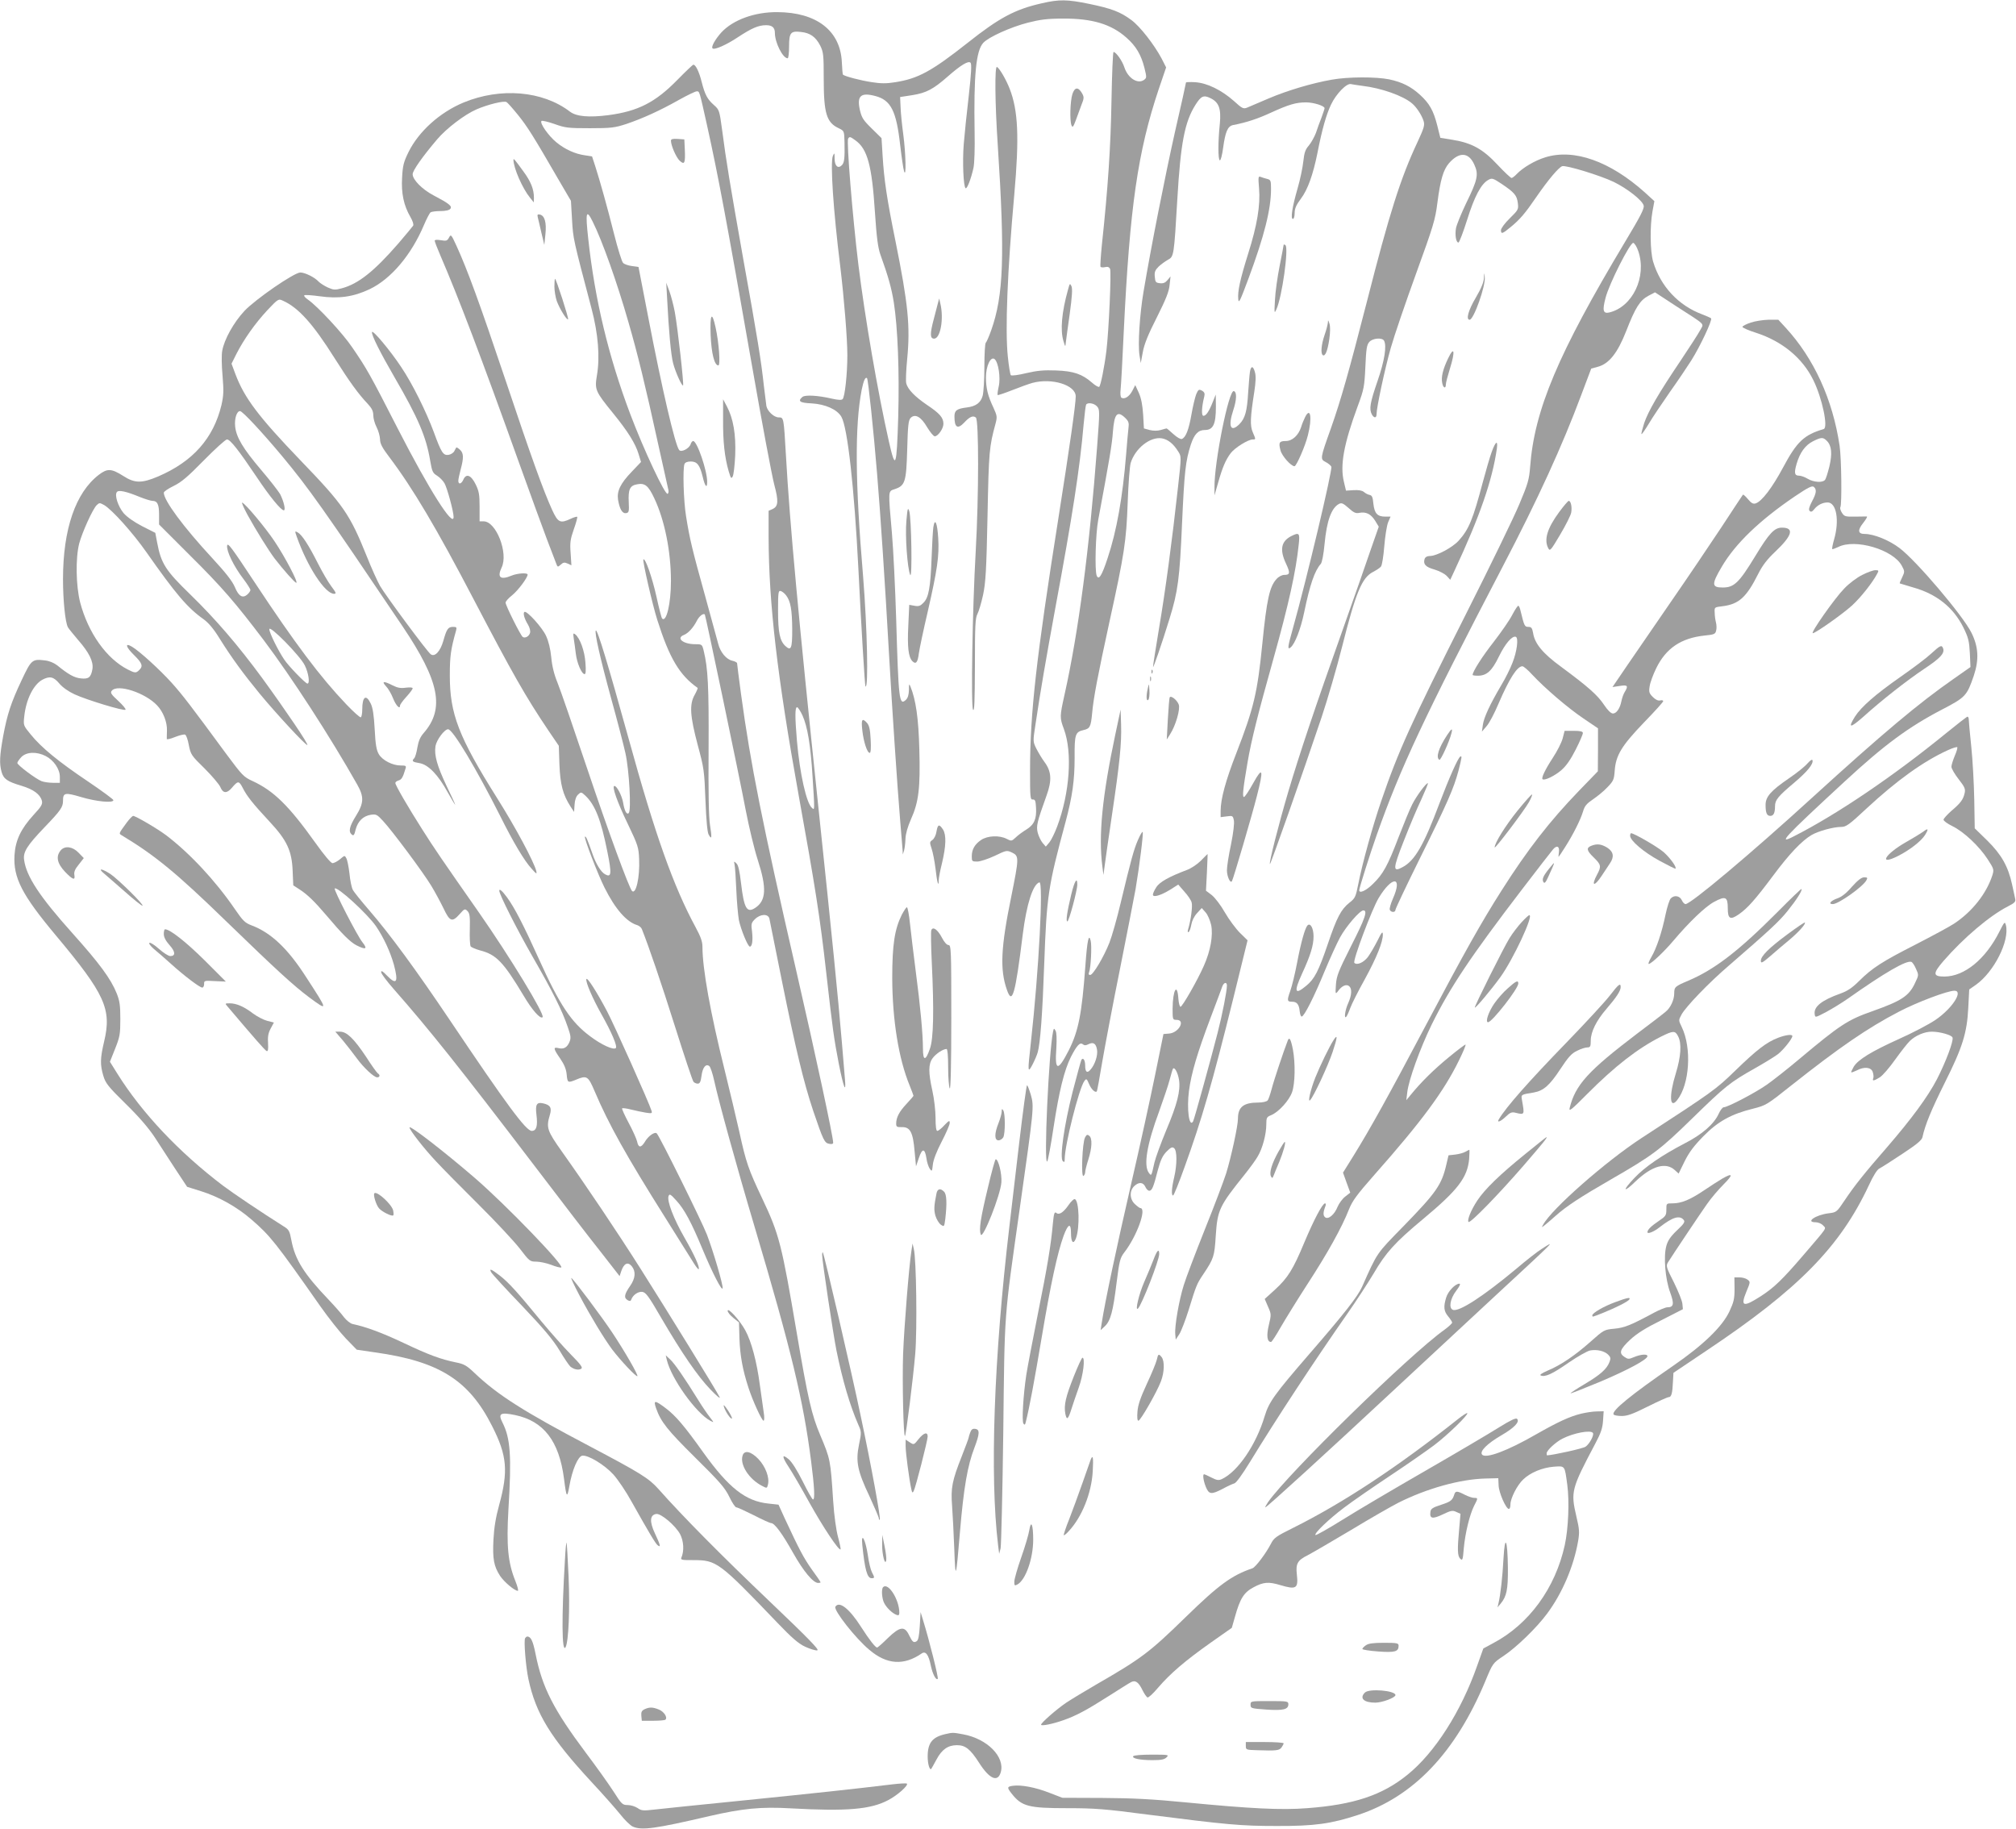 <?xml version="1.0" standalone="no"?>
<!DOCTYPE svg PUBLIC "-//W3C//DTD SVG 20010904//EN"
 "http://www.w3.org/TR/2001/REC-SVG-20010904/DTD/svg10.dtd">
<svg version="1.0" xmlns="http://www.w3.org/2000/svg"
 width="1280pt" height="1161pt" viewBox="0 0 1280 1161"
 preserveAspectRatio="xMidYMid meet">
<g transform="translate(0,1161) scale(0.1,-0.1)"
fill="#9e9e9e" stroke="none">
<path d="M6614 11589 c-169 -38 -270 -92 -469 -250 -232 -183 -316 -228 -461
-251 -56 -9 -92 -9 -153 1 -66 10 -166 36 -179 47 -2 1 -5 37 -7 79 -9 200
-160 317 -410 318 -144 1 -281 -49 -355 -129 -38 -42 -66 -91 -56 -101 11 -12
88 22 160 70 88 58 131 77 180 77 39 0 56 -15 56 -50 0 -60 50 -160 81 -160 5
0 9 33 9 74 0 89 10 101 76 93 58 -6 93 -31 122 -87 20 -41 22 -58 22 -210 0
-220 18 -278 95 -314 35 -17 35 -17 37 -89 2 -102 -1 -130 -17 -146 -24 -24
-45 -6 -46 41 0 39 -1 41 -11 18 -17 -43 2 -340 47 -702 24 -200 45 -456 45
-563 0 -120 -16 -265 -30 -279 -7 -7 -28 -6 -68 3 -90 21 -170 25 -187 11 -32
-27 -17 -38 58 -41 86 -5 162 -38 189 -85 39 -66 82 -450 108 -964 18 -362 41
-745 45 -748 20 -20 11 376 -15 698 -51 603 -53 957 -9 1185 12 58 23 84 34
74 7 -8 41 -327 64 -609 21 -253 49 -672 76 -1150 20 -354 52 -828 70 -1045 8
-93 15 -181 16 -195 l1 -25 8 25 c4 14 8 47 9 74 1 32 13 74 35 125 49 108 60
199 53 444 -5 195 -22 314 -56 397 -9 22 -10 20 -10 -21 -1 -31 -7 -51 -20
-63 -42 -38 -46 1 -61 514 -6 195 -18 441 -27 545 -24 275 -25 265 16 279 68
22 75 45 81 251 4 157 8 187 22 202 29 28 66 7 105 -60 19 -31 40 -57 48 -57
21 0 55 49 55 79 0 39 -23 66 -104 120 -79 54 -122 99 -132 137 -4 14 -1 84 6
156 20 206 6 348 -74 745 -55 270 -73 393 -82 542 l-7 114 -62 61 c-55 54 -64
68 -76 120 -19 88 7 111 100 86 97 -26 132 -94 156 -308 9 -77 20 -153 25
-169 15 -49 11 115 -5 234 -8 59 -16 137 -17 172 l-3 65 78 12 c88 14 133 38
223 117 83 73 132 103 146 89 8 -8 5 -66 -11 -209 -13 -109 -27 -247 -32 -308
-9 -112 -2 -272 12 -280 9 -6 35 61 50 130 6 29 9 124 7 225 -6 364 9 518 55
568 34 37 174 100 283 128 79 20 124 26 224 26 184 1 306 -35 403 -122 59 -52
92 -107 113 -190 15 -61 15 -64 -2 -77 -40 -29 -102 10 -125 79 -13 41 -53 98
-69 98 -4 0 -10 -141 -13 -312 -5 -290 -22 -549 -61 -913 -7 -71 -11 -134 -9
-138 3 -5 16 -6 29 -3 16 4 26 1 32 -11 9 -17 -8 -395 -23 -518 -12 -101 -37
-225 -46 -231 -5 -3 -26 9 -46 27 -62 54 -116 73 -228 77 -78 3 -120 -1 -189
-17 -49 -12 -93 -18 -98 -13 -4 4 -13 57 -19 117 -18 170 -3 542 41 1031 32
361 25 532 -30 672 -22 56 -62 126 -80 137 -15 9 -13 -229 5 -496 46 -705 37
-955 -42 -1177 -14 -40 -30 -75 -34 -78 -5 -3 -9 -71 -9 -152 0 -81 -5 -164
-11 -185 -12 -44 -43 -67 -101 -74 -64 -8 -78 -19 -78 -58 0 -69 20 -82 61
-39 35 38 57 48 75 33 19 -16 19 -491 -1 -849 -21 -368 -31 -981 -17 -1006 9
-14 11 55 12 279 0 254 2 303 16 329 9 17 25 72 36 122 16 77 21 154 28 501 8
410 11 439 51 586 11 42 10 49 -13 100 -36 75 -48 124 -48 194 0 71 30 135 55
115 24 -20 39 -118 26 -174 -6 -27 -9 -51 -7 -54 3 -2 45 12 93 31 48 19 106
40 128 46 123 33 274 -13 275 -85 0 -51 -37 -311 -110 -774 -140 -885 -180
-1237 -180 -1601 0 -172 1 -187 18 -185 14 1 18 -9 20 -53 4 -71 -12 -107 -62
-138 -23 -14 -53 -36 -67 -50 -26 -24 -28 -24 -57 -9 -46 24 -122 21 -163 -7
-40 -27 -59 -60 -59 -104 0 -31 2 -33 34 -33 19 0 68 16 111 36 75 36 77 37
111 21 45 -22 44 -34 -5 -278 -67 -326 -73 -465 -28 -593 34 -99 53 -33 101
354 24 190 64 315 105 328 27 9 -3 -562 -54 -1019 -21 -186 -20 -195 10 -139
13 25 29 61 34 80 16 57 30 245 41 560 16 435 24 488 135 900 44 164 58 266
58 410 -1 148 4 163 57 175 40 9 46 21 54 105 9 100 35 237 111 586 94 428
106 507 115 754 4 118 13 231 19 251 29 93 124 168 198 156 39 -7 73 -34 104
-84 20 -31 20 -32 -1 -220 -38 -347 -81 -666 -121 -902 -21 -128 -39 -238 -38
-245 0 -14 57 151 104 304 54 174 65 257 80 605 15 332 22 397 56 503 22 66
47 92 89 92 53 0 70 37 70 148 l-1 77 -18 -45 c-24 -61 -43 -90 -60 -90 -14 0
-12 54 5 122 5 20 1 29 -15 38 -19 10 -23 7 -36 -23 -7 -18 -21 -75 -30 -127
-17 -98 -36 -147 -61 -157 -8 -3 -31 10 -54 31 -22 20 -41 36 -43 36 -1 0 -18
-4 -37 -10 -22 -6 -46 -6 -71 0 l-36 10 -5 88 c-4 60 -12 103 -27 137 l-23 50
-19 -37 c-19 -36 -49 -55 -69 -43 -6 4 -8 26 -5 53 3 26 12 191 20 367 38 790
89 1142 222 1539 l47 138 -29 57 c-47 88 -137 204 -192 244 -70 52 -126 73
-266 102 -141 29 -191 30 -303 4z m-1183 -870 c76 -54 105 -158 124 -455 11
-164 19 -225 35 -271 49 -136 70 -210 85 -303 25 -159 36 -441 28 -727 -10
-323 -17 -342 -59 -157 -72 319 -152 786 -194 1124 -37 305 -76 782 -65 800 9
14 13 13 46 -11z m1534 -1689 c18 -20 18 -28 1 -253 -49 -651 -118 -1178 -207
-1577 -31 -140 -31 -146 -4 -219 55 -149 37 -406 -43 -619 -15 -40 -37 -85
-49 -100 l-23 -27 -20 23 c-11 13 -25 42 -31 64 -11 43 -5 68 56 238 35 96 31
153 -14 213 -17 23 -40 62 -52 86 -21 43 -21 45 -4 155 31 209 66 411 125 733
109 587 156 888 180 1167 6 65 13 122 16 127 10 16 51 9 69 -11z m181 -75 c20
-20 23 -31 19 -62 -3 -21 -9 -96 -15 -168 -22 -272 -60 -486 -117 -657 -37
-113 -57 -145 -70 -112 -13 32 -7 265 10 354 71 381 88 482 93 558 9 117 28
138 80 87z"/>
<path d="M4300 11102 c-139 -142 -249 -198 -436 -223 -125 -16 -204 -9 -245
22 -174 133 -441 155 -676 58 -151 -63 -284 -183 -349 -314 -31 -63 -37 -86
-41 -162 -6 -100 10 -177 53 -251 14 -24 22 -48 17 -55 -4 -6 -46 -57 -94
-113 -154 -177 -254 -257 -361 -285 -41 -11 -51 -10 -87 6 -22 10 -48 27 -58
37 -24 27 -87 58 -116 58 -39 0 -284 -169 -355 -244 -68 -73 -128 -180 -141
-253 -5 -26 -4 -92 2 -159 8 -97 7 -123 -7 -186 -51 -211 -181 -358 -402 -453
-104 -44 -148 -44 -221 3 -76 48 -101 49 -155 8 -148 -113 -228 -345 -228
-663 0 -133 14 -273 31 -305 5 -9 34 -45 64 -80 71 -81 99 -138 92 -185 -9
-53 -24 -66 -74 -60 -42 4 -80 26 -150 83 -21 16 -50 28 -77 31 -82 10 -87 5
-148 -124 -69 -146 -92 -218 -118 -357 -22 -123 -25 -174 -10 -227 13 -45 36
-61 127 -88 76 -23 118 -54 129 -95 5 -22 -3 -36 -53 -90 -81 -89 -115 -161
-121 -256 -8 -143 47 -251 262 -508 314 -375 356 -469 307 -675 -25 -106 -26
-146 -5 -217 14 -47 30 -68 143 -179 85 -83 146 -155 183 -211 30 -47 89 -137
130 -200 l76 -115 89 -28 c112 -35 228 -100 320 -180 118 -102 152 -144 438
-552 50 -71 122 -162 160 -202 l70 -72 115 -17 c409 -57 598 -177 745 -469 95
-187 103 -286 44 -501 -21 -76 -32 -142 -36 -219 -6 -122 2 -168 42 -230 25
-38 92 -95 113 -95 5 0 -2 28 -16 63 -47 116 -57 223 -44 451 21 344 13 455
-38 555 -29 57 -13 66 80 47 182 -38 280 -165 311 -404 15 -121 20 -127 34
-47 18 104 55 189 82 193 38 5 140 -57 197 -119 29 -32 81 -109 115 -171 115
-205 152 -266 166 -278 23 -19 18 1 -17 75 -35 75 -32 117 9 123 30 4 121 -73
151 -128 23 -44 27 -106 8 -150 -6 -13 6 -16 76 -15 148 0 163 -11 533 -397
92 -96 133 -132 177 -153 31 -14 66 -25 77 -23 16 2 -52 72 -310 318 -297 283
-543 531 -699 707 -61 68 -112 100 -440 273 -416 219 -579 323 -725 461 -51
49 -68 59 -119 69 -98 20 -174 48 -336 125 -136 64 -233 100 -321 119 -15 3
-39 23 -55 43 -15 21 -60 72 -99 113 -155 162 -212 253 -235 376 -11 59 -16
68 -49 88 -144 91 -318 208 -386 259 -279 212 -513 460 -669 709 l-48 77 33
83 c30 75 33 93 33 188 0 87 -4 115 -23 163 -37 92 -108 189 -281 382 -208
232 -293 361 -307 466 -7 50 18 90 131 208 101 105 116 127 116 166 0 53 12
55 117 24 94 -28 203 -39 203 -19 0 5 -73 59 -162 119 -186 125 -295 214 -363
298 -47 57 -47 58 -41 114 11 108 59 204 116 234 46 24 70 19 107 -25 20 -24
59 -51 96 -68 78 -36 315 -108 324 -98 4 4 -17 29 -46 56 -46 42 -52 52 -41
65 37 44 212 -13 288 -94 38 -40 64 -106 62 -159 -1 -26 -1 -50 -1 -54 1 -4
24 1 53 13 28 11 57 18 63 15 7 -2 18 -32 24 -67 12 -60 16 -66 100 -148 47
-47 93 -101 100 -118 17 -41 41 -42 73 -5 39 46 45 46 69 0 26 -52 64 -100
172 -216 109 -117 140 -184 145 -310 l4 -93 37 -24 c51 -32 98 -78 172 -165
102 -121 152 -170 191 -191 61 -31 74 -25 39 19 -32 39 -183 333 -176 341 16
15 207 -160 262 -239 49 -72 91 -163 114 -245 30 -112 17 -132 -45 -68 -26 27
-36 33 -36 21 0 -10 37 -59 82 -110 225 -256 414 -493 898 -1128 161 -212 347
-454 414 -538 l120 -154 11 33 c17 48 41 60 66 30 27 -33 24 -76 -10 -125 -37
-53 -41 -75 -17 -90 14 -8 20 -8 24 3 10 29 43 52 70 49 22 -3 40 -26 119
-163 131 -224 232 -372 314 -457 38 -40 65 -62 58 -48 -17 36 -338 556 -502
815 -149 235 -346 528 -496 739 -98 138 -104 156 -80 237 14 46 3 64 -43 74
-40 9 -50 -7 -42 -72 9 -72 0 -103 -30 -103 -36 0 -159 166 -521 705 -214 318
-378 542 -511 696 -51 59 -98 117 -104 130 -7 12 -17 58 -21 102 -5 43 -14 88
-20 98 -10 19 -11 19 -40 -6 -17 -14 -38 -25 -48 -25 -10 0 -53 51 -110 131
-167 234 -263 328 -397 390 -57 26 -66 36 -165 169 -227 309 -280 378 -349
455 -74 82 -204 201 -252 229 -47 28 -40 -1 12 -52 53 -52 60 -71 34 -96 -20
-20 -27 -20 -72 3 -136 69 -252 233 -303 426 -27 105 -30 282 -6 375 20 73 85
217 111 243 17 16 19 16 48 0 51 -31 179 -173 267 -298 186 -265 260 -353 363
-426 32 -23 65 -62 103 -124 75 -120 151 -224 253 -348 103 -125 290 -327 303
-327 12 0 -135 217 -287 426 -153 208 -294 372 -455 529 -158 153 -186 197
-211 329 l-12 63 -83 42 c-52 27 -96 58 -118 83 -35 42 -59 114 -43 134 11 15
60 4 145 -31 35 -14 71 -25 81 -25 31 0 42 -22 42 -87 l0 -63 193 -193 c206
-204 291 -303 472 -542 174 -231 422 -613 593 -916 44 -78 43 -117 -8 -199
-42 -68 -49 -100 -26 -119 11 -9 16 -3 24 32 14 53 47 86 96 94 34 5 40 2 77
-38 59 -63 259 -332 308 -414 23 -38 58 -103 77 -142 40 -85 55 -90 103 -36
30 34 33 35 49 19 14 -14 17 -34 15 -114 -2 -53 1 -103 5 -110 5 -7 32 -18 60
-26 102 -26 148 -73 275 -285 56 -95 108 -153 122 -139 16 16 -207 382 -403
663 -240 343 -285 409 -361 529 -91 143 -171 281 -171 295 0 5 9 13 21 16 19
6 27 19 43 73 7 20 4 22 -30 22 -52 0 -116 33 -139 72 -15 26 -21 60 -26 158
-5 90 -12 136 -25 163 -30 62 -54 45 -54 -38 0 -24 -4 -46 -9 -49 -5 -3 -46
34 -92 82 -166 174 -326 387 -583 776 -146 221 -171 255 -174 231 -4 -35 42
-130 103 -210 25 -33 45 -65 45 -71 0 -6 -9 -19 -19 -28 -30 -27 -56 -12 -80
47 -16 37 -56 89 -142 182 -187 202 -309 368 -309 417 0 7 28 26 63 43 49 24
88 57 191 162 72 73 138 133 147 133 21 0 74 -68 189 -239 82 -123 154 -211
172 -211 13 0 0 56 -22 100 -10 19 -66 91 -124 159 -112 132 -156 204 -163
274 -5 49 10 97 31 97 16 0 142 -136 269 -288 167 -201 258 -329 764 -1080
234 -348 268 -521 133 -676 -22 -25 -33 -51 -40 -92 -5 -32 -14 -62 -20 -68
-18 -18 -11 -24 33 -31 56 -9 119 -74 180 -186 26 -46 47 -81 47 -78 0 4 -25
58 -55 120 -60 127 -79 195 -70 252 7 40 57 107 80 107 30 0 179 -250 331
-551 82 -165 153 -284 199 -334 31 -35 35 -37 30 -15 -15 59 -133 280 -250
465 -243 387 -299 533 -299 775 0 126 6 167 40 288 5 19 2 22 -19 22 -32 0
-41 -13 -62 -88 -19 -67 -54 -105 -80 -86 -22 15 -288 375 -322 434 -17 30
-55 114 -83 185 -109 271 -149 329 -422 612 -267 278 -356 396 -413 547 l-25
67 31 62 c48 94 119 194 196 277 69 73 71 74 99 61 99 -44 192 -148 329 -366
95 -150 151 -227 209 -288 27 -29 36 -47 36 -73 0 -19 9 -53 21 -76 12 -23 21
-57 22 -77 0 -28 14 -54 58 -112 149 -197 301 -453 539 -909 245 -468 326
-611 470 -825 l68 -100 4 -120 c5 -126 22 -190 70 -265 l23 -35 3 46 c2 31 10
53 23 65 18 17 20 16 45 -7 62 -58 100 -154 140 -355 29 -143 26 -167 -14
-145 -26 14 -58 65 -81 132 -31 89 -41 112 -47 107 -7 -8 81 -237 124 -323 68
-136 140 -219 209 -239 11 -4 24 -14 28 -24 44 -110 122 -338 210 -617 59
-187 112 -346 118 -353 5 -6 17 -12 27 -12 13 0 19 11 24 49 7 55 28 80 50 62
7 -6 21 -48 31 -94 27 -125 142 -543 255 -922 233 -784 310 -1102 360 -1493
21 -163 25 -242 12 -242 -5 0 -34 51 -65 114 -35 70 -69 124 -89 141 -45 38
-45 18 1 -51 21 -32 80 -133 130 -224 84 -151 187 -307 198 -297 2 2 -5 38
-16 78 -12 44 -25 136 -31 229 -17 263 -18 266 -82 418 -54 127 -78 230 -148
642 -97 572 -112 632 -221 862 -87 184 -102 226 -145 423 -20 88 -62 266 -94
395 -89 357 -140 639 -140 779 0 33 -11 64 -44 125 -140 259 -256 584 -426
1201 -128 462 -197 691 -207 682 -10 -10 29 -182 97 -430 39 -141 80 -298 91
-349 24 -107 38 -363 21 -380 -13 -13 -27 13 -36 68 -8 43 -39 104 -55 104
-18 0 18 -103 86 -243 64 -134 68 -147 71 -223 5 -112 -20 -225 -45 -201 -19
20 -149 373 -283 772 -87 259 -172 506 -190 550 -22 53 -35 107 -40 162 -5 52
-17 102 -33 136 -24 53 -122 161 -137 152 -11 -7 -1 -43 23 -82 11 -19 16 -41
12 -52 -6 -21 -31 -35 -46 -25 -13 8 -109 200 -109 218 0 8 19 29 42 47 37 30
98 111 98 131 0 13 -65 9 -103 -7 -70 -29 -92 -11 -62 52 44 91 -35 293 -114
293 l-26 0 0 93 c0 78 -4 99 -25 142 -29 59 -60 71 -78 30 -13 -29 -32 -33
-32 -7 0 9 7 42 15 72 20 74 19 104 -5 125 -11 10 -21 16 -23 14 -1 -2 -7 -13
-13 -24 -6 -11 -23 -21 -37 -23 -33 -4 -45 14 -92 143 -49 132 -137 310 -208
415 -68 103 -180 237 -185 222 -5 -17 50 -127 145 -291 147 -253 199 -374 224
-524 12 -70 16 -80 44 -97 16 -10 38 -32 47 -48 17 -29 58 -180 58 -214 0 -73
-158 177 -353 558 -178 348 -199 385 -291 519 -59 88 -220 261 -281 303 -16
11 -27 23 -23 27 3 4 47 1 98 -6 121 -17 213 -4 317 45 136 65 265 218 345
408 17 40 36 76 42 80 6 4 34 8 62 8 32 0 56 5 63 14 14 17 -8 34 -107 86 -72
38 -132 99 -132 134 0 23 61 110 157 223 58 68 172 155 247 188 71 31 175 57
192 47 7 -4 40 -41 73 -82 59 -73 98 -135 257 -410 l79 -135 7 -120 c7 -122 7
-121 124 -565 42 -159 54 -307 34 -423 -15 -91 -11 -101 103 -241 95 -117 142
-193 162 -260 l15 -49 -60 -63 c-71 -74 -94 -122 -86 -176 10 -60 27 -89 50
-86 19 3 21 9 18 70 -4 80 7 105 52 113 50 10 72 -7 110 -88 66 -139 106 -338
106 -527 0 -141 -29 -264 -56 -237 -4 3 -20 66 -36 139 -27 121 -71 248 -83
236 -7 -6 58 -289 88 -383 77 -243 141 -351 256 -432 3 -2 -6 -22 -18 -44 -35
-61 -30 -134 19 -319 40 -148 42 -164 49 -350 5 -127 12 -203 20 -218 20 -37
22 -21 9 59 -8 51 -11 203 -9 486 2 398 -4 510 -31 621 -10 41 -11 42 -54 42
-77 0 -124 39 -71 59 27 11 59 46 81 89 15 30 41 50 51 41 5 -6 218 -1022 260
-1244 20 -104 54 -246 76 -314 58 -179 54 -259 -16 -305 -53 -35 -71 -4 -90
157 -9 76 -17 114 -29 125 -16 16 -17 15 -12 -8 3 -14 8 -86 11 -160 3 -74 11
-160 16 -190 12 -59 57 -170 70 -170 15 0 20 40 14 94 -7 50 -5 57 18 80 34
34 84 36 92 4 3 -13 39 -192 80 -398 87 -430 137 -640 199 -825 63 -185 71
-202 101 -207 15 -3 25 -1 25 7 0 38 -112 559 -234 1090 -216 940 -290 1310
-351 1758 -14 103 -25 191 -25 196 0 5 -13 12 -30 16 -38 8 -77 54 -90 108 -6
23 -44 161 -84 307 -81 291 -97 358 -120 502 -16 97 -22 302 -10 332 4 10 18
16 40 16 40 0 57 -22 75 -95 15 -64 29 -80 29 -34 0 71 -64 259 -89 259 -5 0
-13 -9 -16 -20 -9 -28 -60 -54 -73 -37 -26 33 -108 384 -196 842 l-62 320 -42
6 c-24 3 -49 12 -56 20 -8 8 -33 88 -56 179 -45 179 -90 339 -121 436 l-20 61
-45 7 c-61 8 -128 38 -182 83 -49 40 -107 122 -94 135 4 4 41 -5 82 -19 69
-25 87 -27 225 -27 136 0 158 3 232 27 103 35 212 84 334 153 54 30 104 54
112 54 19 0 16 9 66 -215 72 -326 121 -587 286 -1529 63 -362 127 -701 141
-753 28 -105 26 -138 -11 -155 l-25 -11 0 -166 c1 -422 55 -886 191 -1641 104
-575 136 -777 174 -1117 43 -381 50 -426 81 -588 29 -146 47 -194 39 -100 -3
33 -12 141 -20 240 -25 295 -61 656 -150 1500 -126 1202 -180 1785 -205 2225
-14 242 -14 240 -46 240 -29 0 -71 38 -78 72 -2 12 -9 70 -16 128 -16 151 -41
308 -131 806 -84 475 -108 617 -134 818 -17 125 -18 129 -52 159 -42 37 -57
65 -78 147 -16 65 -39 111 -53 109 -4 0 -50 -44 -102 -97z m-537 -899 c59
-117 155 -386 227 -638 58 -200 106 -396 189 -775 34 -151 63 -283 65 -292 2
-10 0 -20 -5 -23 -16 -10 -152 280 -237 505 -138 365 -225 727 -267 1113 -19
171 -13 193 28 110z m1229 -2374 c28 -38 37 -90 38 -216 0 -121 -7 -138 -44
-104 -35 33 -46 87 -46 225 0 113 2 127 16 124 9 -2 26 -15 36 -29z m-3057
-443 c24 -48 34 -116 17 -116 -12 0 -119 110 -147 152 -40 59 -95 171 -95 193
0 30 195 -168 225 -229z m3160 -318 c32 -71 52 -190 64 -388 14 -218 14 -215
-3 -200 -36 29 -78 220 -96 425 -13 154 -13 215 1 215 5 0 21 -24 34 -52z
m-4805 -258 c51 -26 90 -83 90 -132 l0 -38 -44 0 c-25 0 -57 5 -71 10 -37 14
-155 103 -155 116 0 6 12 23 26 38 33 33 97 35 154 6z"/>
<path d="M8455 11104 c-125 -22 -280 -68 -400 -119 -60 -26 -122 -52 -136 -58
-25 -10 -32 -6 -85 42 -78 69 -169 114 -245 119 -33 2 -59 1 -59 -2 0 -4 -31
-145 -70 -314 -63 -282 -150 -720 -200 -1017 -24 -143 -36 -332 -25 -401 l8
-49 13 70 c9 50 34 112 89 220 57 114 77 163 81 205 l6 55 -19 -23 c-14 -17
-27 -23 -49 -20 -26 3 -29 7 -32 41 -3 30 2 42 25 65 16 15 43 34 59 43 37 20
38 24 59 383 21 359 47 492 115 600 36 57 52 64 95 43 54 -26 69 -66 60 -162
-12 -114 -12 -229 0 -233 6 -1 15 35 21 80 14 102 29 137 63 144 84 16 157 40
241 79 114 52 159 65 223 65 47 0 117 -22 117 -37 0 -4 -9 -30 -19 -58 -11
-27 -27 -72 -36 -99 -10 -26 -30 -62 -45 -80 -22 -25 -29 -45 -35 -101 -4 -38
-20 -115 -36 -170 -35 -121 -46 -195 -30 -195 6 0 11 16 11 38 0 28 10 51 40
91 43 57 77 152 105 291 29 149 56 243 86 306 32 68 100 138 127 130 9 -2 42
-7 72 -11 120 -14 259 -63 316 -112 28 -24 59 -71 72 -109 9 -28 5 -43 -38
-136 -108 -230 -178 -451 -321 -1012 -116 -452 -166 -627 -229 -806 -69 -193
-69 -195 -32 -214 16 -8 32 -22 35 -29 8 -21 -158 -720 -244 -1026 -34 -121
-36 -139 -14 -121 27 23 63 115 85 220 37 179 67 266 106 310 8 9 18 62 24
127 14 147 43 228 92 254 16 8 26 4 60 -26 33 -30 46 -36 69 -31 42 8 73 -7
100 -50 l23 -38 -49 -140 c-26 -78 -106 -305 -177 -506 -176 -494 -277 -796
-348 -1035 -62 -210 -124 -454 -117 -461 4 -4 205 566 328 932 38 114 97 316
130 447 87 345 126 440 197 476 21 11 44 26 50 34 7 8 16 66 21 128 5 63 16
131 24 152 l16 37 -33 0 c-51 0 -69 20 -76 81 -4 44 -9 54 -25 57 -11 2 -27
11 -36 19 -11 9 -33 13 -65 11 l-48 -3 -13 55 c-26 105 -1 241 87 480 40 108
43 124 49 251 5 115 9 140 25 158 21 24 80 29 93 9 19 -32 4 -128 -41 -258
-47 -136 -54 -177 -36 -211 14 -25 30 -24 30 1 0 42 52 286 90 420 22 78 95
291 161 473 109 300 122 343 135 447 19 149 38 212 74 254 65 74 126 70 161
-10 28 -61 21 -95 -52 -244 -32 -67 -62 -140 -65 -161 -7 -42 1 -89 16 -89 5
0 30 65 55 144 47 150 89 229 135 254 23 13 29 11 85 -26 80 -54 96 -72 102
-121 5 -40 3 -44 -51 -97 -31 -30 -56 -64 -56 -75 0 -27 9 -24 61 19 59 48 93
88 164 192 76 110 141 187 164 195 25 7 239 -58 327 -100 86 -42 182 -117 190
-150 5 -19 -21 -69 -119 -232 -424 -708 -575 -1065 -602 -1428 -6 -79 -14
-107 -68 -235 -33 -80 -185 -393 -338 -696 -349 -692 -432 -875 -539 -1189
-55 -160 -121 -399 -146 -528 -16 -81 -20 -90 -56 -118 -54 -43 -80 -93 -138
-264 -58 -170 -84 -221 -137 -264 -72 -60 -79 -39 -27 75 55 119 74 182 74
239 0 53 -21 89 -39 69 -15 -16 -41 -107 -65 -234 -13 -69 -33 -151 -44 -182
-22 -61 -20 -68 13 -68 29 0 43 -17 47 -60 2 -19 7 -34 13 -34 16 2 78 124
145 287 35 84 79 180 98 215 38 70 126 172 148 172 29 0 12 -50 -78 -227 -81
-161 -92 -189 -96 -245 -4 -60 -3 -62 13 -41 24 34 53 47 71 32 19 -16 17 -56
-6 -108 -20 -43 -28 -104 -12 -86 5 6 16 30 25 55 9 25 50 107 92 182 77 141
115 237 115 285 -1 23 -7 16 -35 -41 -19 -37 -46 -83 -60 -102 -27 -35 -69
-54 -86 -37 -12 12 111 339 154 411 86 143 155 141 91 -3 -14 -32 -23 -64 -20
-71 7 -18 36 -18 36 -1 0 8 70 155 155 327 174 350 215 444 245 556 22 87 24
98 11 90 -15 -10 -70 -134 -133 -300 -98 -261 -155 -360 -232 -401 -64 -35
-64 -14 7 166 35 90 85 209 111 263 25 55 44 101 42 103 -7 8 -74 -82 -100
-135 -15 -29 -53 -122 -86 -207 -69 -181 -98 -234 -163 -297 -42 -42 -87 -63
-87 -40 0 14 68 229 110 348 152 431 305 756 802 1709 223 427 377 764 498
1088 l63 167 41 11 c72 19 126 87 181 227 58 149 87 195 141 224 l42 22 133
-87 c197 -127 177 -108 154 -153 -11 -21 -67 -108 -124 -193 -143 -212 -206
-322 -232 -398 -11 -35 -19 -66 -17 -69 3 -2 23 27 46 65 23 39 84 130 135
203 52 73 112 163 135 199 57 90 136 259 126 268 -5 4 -30 15 -56 25 -151 56
-265 178 -312 335 -19 66 -21 225 -4 319 l12 65 -59 54 c-223 200 -452 281
-634 224 -66 -20 -143 -66 -181 -106 -13 -14 -28 -25 -33 -25 -5 0 -45 37 -88
83 -93 100 -163 139 -284 159 l-80 13 -20 80 c-24 93 -48 137 -109 193 -57 52
-112 80 -195 98 -83 17 -262 17 -366 -2z m1947 -1089 c55 -162 -36 -354 -185
-389 -39 -9 -44 14 -23 93 23 90 156 352 176 349 8 -2 23 -26 32 -53z"/>
<path d="M6809 11013 c-14 -43 -18 -168 -6 -198 7 -17 11 -12 27 30 10 28 26
71 36 98 17 43 18 50 4 75 -24 41 -46 40 -61 -5z"/>
<path d="M4260 10717 c0 -31 33 -106 55 -127 31 -29 37 -17 33 71 l-3 64 -42
3 c-31 2 -43 -1 -43 -11z"/>
<path d="M3260 10595 c1 -53 57 -181 105 -240 l24 -30 1 30 c0 53 -19 102 -67
167 -55 76 -63 85 -63 73z"/>
<path d="M7994 10414 c9 -107 -12 -234 -69 -414 -52 -166 -68 -241 -63 -290 3
-30 12 -10 65 132 100 269 143 439 143 568 0 53 -2 58 -24 64 -13 3 -32 9 -42
13 -15 6 -16 0 -10 -73z"/>
<path d="M3415 10228 c3 -13 14 -57 23 -98 l18 -75 7 68 c8 75 -5 119 -36 125
-14 3 -17 -1 -12 -20z"/>
<path d="M2851 10102 c-11 -21 -17 -23 -52 -17 -24 4 -39 3 -39 -3 0 -6 16
-48 36 -94 115 -267 254 -631 502 -1323 71 -198 150 -414 175 -480 25 -66 51
-133 57 -149 10 -28 11 -28 30 -11 16 15 25 16 44 7 l24 -11 -5 77 c-5 66 -2
88 20 151 15 41 24 77 22 80 -3 2 -21 -3 -40 -12 -68 -32 -82 -26 -120 57 -56
124 -130 328 -300 836 -159 473 -237 687 -307 840 -33 72 -35 74 -47 52z"/>
<path d="M8150 10055 c0 -3 -11 -62 -25 -132 -14 -70 -28 -168 -30 -218 -5
-84 -4 -88 9 -59 36 77 80 394 57 408 -6 4 -11 5 -11 1z"/>
<path d="M9422 9845 c-2 -28 -17 -65 -52 -125 -47 -79 -64 -140 -39 -140 26 0
103 217 96 272 -4 31 -4 30 -5 -7z"/>
<path d="M3520 9791 c0 -27 7 -68 15 -92 18 -49 64 -124 72 -116 5 6 -76 257
-83 257 -2 0 -4 -22 -4 -49z"/>
<path d="M4236 9710 c10 -200 24 -355 38 -407 15 -57 56 -147 63 -140 6 7 -34
364 -52 463 -8 44 -24 105 -35 135 l-20 54 6 -105z"/>
<path d="M6781 9771 c-40 -143 -50 -257 -29 -326 12 -39 12 -40 15 -10 2 17
13 99 25 183 15 110 18 159 11 175 -10 20 -11 19 -22 -22z"/>
<path d="M5955 9685 c-4 -16 -16 -61 -26 -100 -25 -94 -25 -125 2 -125 40 0
63 127 39 225 l-7 30 -8 -30z"/>
<path d="M4512 9483 c5 -118 24 -193 49 -193 14 0 4 145 -18 243 -23 105 -36
84 -31 -50z"/>
<path d="M8431 9562 c-1 -12 -10 -48 -21 -79 -21 -61 -26 -118 -11 -128 15 -9
30 27 41 101 6 44 7 80 1 99 -8 25 -9 26 -10 7z"/>
<path d="M11116 9562 c-27 -9 -51 -21 -53 -27 -1 -5 38 -23 87 -38 166 -54
295 -160 364 -302 55 -112 95 -300 65 -309 -125 -37 -170 -79 -259 -246 -67
-125 -134 -214 -173 -226 -16 -5 -27 1 -49 27 -15 18 -29 31 -32 28 -2 -2 -64
-96 -138 -209 -75 -113 -216 -322 -315 -465 -98 -143 -223 -324 -277 -403
l-98 -144 46 7 c50 8 56 1 32 -38 -8 -12 -17 -38 -21 -57 -9 -48 -32 -80 -54
-80 -13 0 -34 21 -58 57 -40 60 -100 113 -273 241 -114 83 -166 146 -176 213
-6 32 -11 39 -30 39 -24 0 -26 5 -50 103 -3 15 -9 29 -13 31 -4 3 -21 -23 -39
-57 -17 -34 -71 -111 -118 -172 -73 -93 -134 -189 -134 -210 0 -3 15 -5 33 -5
56 0 89 29 134 122 40 82 84 133 107 125 19 -7 7 -95 -21 -165 -14 -37 -46
-101 -71 -142 -72 -122 -111 -206 -117 -252 l-6 -43 29 34 c17 18 51 83 77
145 68 158 118 236 151 236 7 0 35 -23 61 -52 81 -87 228 -213 326 -279 l93
-63 0 -137 -1 -136 -121 -125 c-186 -193 -326 -373 -491 -633 -127 -200 -230
-382 -483 -860 -234 -442 -348 -648 -457 -824 l-66 -106 23 -64 23 -63 -32
-25 c-18 -14 -39 -43 -48 -64 -20 -51 -60 -84 -80 -67 -13 11 -13 31 3 72 3 9
2 16 -3 16 -16 0 -71 -104 -131 -247 -72 -173 -105 -226 -188 -302 l-64 -58
21 -49 c21 -47 21 -50 5 -117 -16 -67 -11 -107 14 -107 5 0 32 42 61 93 29 50
106 175 172 277 125 192 217 357 262 472 22 55 51 94 162 220 299 338 442 531
538 729 25 51 43 94 40 97 -2 2 -50 -34 -107 -81 -96 -79 -174 -156 -241 -238
l-28 -34 6 50 c9 79 81 278 155 430 116 235 246 430 575 860 97 127 185 240
196 253 24 28 42 19 37 -19 -3 -16 -3 -29 -2 -29 1 0 20 28 42 63 52 82 97
172 113 225 10 35 23 50 63 77 28 19 70 53 92 77 38 39 42 49 46 104 7 98 43
158 184 305 68 70 124 132 124 137 0 6 -9 8 -19 5 -13 -3 -29 4 -47 22 -23 23
-26 32 -20 68 3 23 22 74 41 113 62 128 158 193 308 209 60 6 68 9 73 31 4 13
3 37 -1 52 -4 15 -8 43 -8 62 -2 35 -2 35 49 41 105 13 153 57 228 207 27 53
56 91 107 139 109 103 123 153 43 153 -48 0 -81 -35 -169 -180 -104 -171 -135
-200 -207 -200 -71 0 -72 20 -6 132 87 148 241 295 463 446 85 57 110 70 121
61 20 -17 17 -40 -12 -94 -18 -35 -22 -51 -14 -59 8 -8 16 -5 28 10 22 28 54
44 86 44 56 0 76 -115 41 -235 -9 -31 -14 -59 -12 -61 2 -2 19 4 38 13 107 55
349 -16 404 -119 19 -35 19 -38 2 -74 -10 -20 -17 -37 -15 -38 2 -1 39 -12 83
-25 151 -42 257 -127 321 -255 32 -65 37 -87 41 -163 l4 -88 -107 -75 c-221
-154 -447 -343 -899 -755 -390 -356 -769 -674 -803 -675 -7 0 -18 11 -24 25
-13 28 -48 34 -70 11 -8 -8 -23 -54 -33 -102 -23 -112 -57 -214 -90 -270 -14
-24 -22 -44 -17 -44 16 0 100 80 158 149 99 117 201 215 257 245 72 39 87 33
87 -39 0 -69 15 -78 70 -40 56 39 104 93 219 247 102 137 180 219 242 256 42
25 139 52 189 52 31 0 50 13 160 116 193 179 361 300 517 371 30 14 57 22 60
19 3 -3 -4 -28 -16 -55 -11 -27 -21 -58 -21 -69 0 -11 20 -46 45 -78 39 -50
45 -63 39 -89 -9 -41 -25 -63 -84 -113 -27 -24 -50 -49 -50 -56 0 -8 25 -26
56 -41 72 -35 170 -127 224 -210 40 -62 41 -66 30 -102 -38 -117 -128 -231
-243 -307 -32 -21 -142 -80 -243 -132 -214 -109 -276 -149 -359 -231 -45 -45
-75 -65 -120 -81 -120 -43 -171 -84 -163 -132 3 -22 4 -21 73 15 39 21 99 58
135 83 238 168 375 247 406 235 6 -2 20 -22 29 -44 18 -39 18 -40 -6 -90 -38
-82 -85 -113 -268 -178 -160 -56 -207 -87 -466 -304 -71 -60 -164 -133 -206
-163 -74 -52 -250 -144 -275 -144 -7 0 -22 -19 -32 -42 -30 -65 -105 -131
-217 -188 -142 -74 -251 -148 -317 -218 -79 -82 -73 -100 6 -23 105 100 194
125 251 71 l23 -21 38 78 c29 58 60 99 119 159 92 94 177 141 315 175 83 21
88 24 245 149 302 239 482 363 680 466 116 61 310 134 354 134 59 0 -14 -113
-120 -185 -41 -28 -144 -82 -229 -120 -179 -81 -262 -132 -290 -177 -10 -18
-18 -34 -16 -36 2 -2 18 4 35 12 47 25 90 21 101 -9 5 -14 7 -32 4 -40 -8 -20
2 -19 41 5 18 11 62 62 98 113 36 50 78 104 94 119 36 34 92 58 138 58 52 0
126 -21 132 -37 8 -21 -43 -156 -99 -265 -59 -113 -160 -250 -317 -432 -143
-164 -206 -243 -269 -337 -50 -75 -52 -76 -101 -82 -83 -10 -151 -57 -83 -57
16 0 37 -9 47 -20 21 -23 34 -3 -126 -190 -133 -155 -185 -205 -270 -260 -111
-71 -130 -66 -91 29 26 62 26 63 7 77 -10 8 -33 14 -51 14 l-32 0 1 -74 c0
-62 -5 -83 -32 -141 -45 -97 -166 -214 -356 -345 -267 -184 -394 -287 -380
-310 3 -6 27 -10 52 -10 36 0 71 13 165 60 66 33 126 60 134 60 16 0 23 25 26
100 l3 54 210 141 c584 390 848 659 1031 1050 27 59 52 99 66 106 13 6 78 48
146 93 91 60 124 87 128 106 17 79 57 175 140 342 115 229 143 320 151 480 l6
116 43 30 c115 82 214 279 190 378 -7 25 -9 23 -41 -40 -88 -176 -223 -286
-350 -286 -73 0 -74 19 -7 97 128 148 296 290 410 348 43 22 51 30 47 48 -2
12 -12 54 -20 92 -25 115 -68 190 -157 278 l-80 78 -3 182 c-2 100 -10 252
-19 337 -9 85 -16 163 -16 173 0 9 -4 17 -8 17 -4 0 -66 -48 -137 -106 -331
-270 -689 -513 -964 -653 -108 -56 -71 -15 322 348 251 232 404 345 617 456
150 78 158 87 202 215 34 102 30 183 -15 273 -54 109 -350 457 -456 537 -67
51 -164 90 -222 90 -43 0 -46 24 -9 70 17 22 28 40 23 41 -4 0 -38 0 -75 -1
-61 -1 -68 1 -83 24 -9 14 -14 30 -10 36 10 17 7 310 -5 390 -44 295 -163 554
-342 749 l-47 51 -63 0 c-35 -1 -85 -9 -112 -18z m483 -751 c31 -31 35 -82 16
-163 -10 -40 -22 -79 -28 -85 -15 -19 -72 -15 -109 7 -18 11 -43 20 -55 20
-29 0 -33 16 -16 75 21 72 55 119 105 144 53 26 63 26 87 2z"/>
<path d="M9195 9336 c-34 -71 -46 -120 -38 -158 6 -32 23 -38 23 -9 0 11 12
56 26 101 34 109 28 147 -11 66z"/>
<path d="M7936 9248 c-3 -18 -7 -76 -11 -128 -7 -120 -19 -166 -56 -203 -55
-55 -73 -15 -39 88 22 66 24 116 4 122 -32 11 -125 -453 -123 -612 l0 -50 23
80 c28 99 48 145 80 188 27 35 111 87 140 87 20 0 20 -1 0 46 -18 42 -16 93
10 258 9 60 11 99 4 122 -11 43 -26 43 -32 2z"/>
<path d="M4591 8945 c-1 -140 10 -238 35 -325 14 -47 17 -52 26 -35 6 10 13
71 16 135 5 132 -12 233 -53 310 l-24 45 0 -130z"/>
<path d="M8287 8963 c-8 -16 -20 -44 -26 -65 -17 -52 -56 -88 -97 -88 -42 0
-47 -10 -34 -59 9 -36 67 -101 89 -101 12 0 68 127 85 196 28 109 17 184 -17
117z"/>
<path d="M9472 8743 c-12 -32 -37 -119 -57 -193 -63 -238 -89 -301 -153 -372
-40 -44 -140 -98 -184 -98 -17 0 -29 -7 -33 -19 -10 -33 6 -51 63 -67 30 -9
65 -27 78 -41 l22 -24 27 58 c161 344 241 577 269 776 7 55 -8 45 -32 -20z"/>
<path d="M9901 8361 c-77 -104 -100 -178 -70 -233 10 -19 17 -10 75 88 35 59
67 122 70 140 6 35 -2 74 -16 74 -4 0 -31 -31 -59 -69z"/>
<path d="M1570 8344 c56 -102 135 -228 173 -279 58 -75 129 -155 138 -155 15
0 -73 167 -139 265 -60 89 -183 236 -204 244 -6 2 9 -32 32 -75z"/>
<path d="M5755 8305 c-9 -97 6 -302 24 -345 14 -32 8 361 -6 405 -9 26 -11 18
-18 -60z"/>
<path d="M5926 8263 c-3 -21 -8 -108 -11 -193 -7 -191 -19 -255 -52 -287 -19
-20 -30 -24 -57 -19 l-33 6 -6 -132 c-7 -137 1 -200 26 -226 22 -22 34 -8 41
50 4 29 29 148 56 263 61 267 74 355 67 468 -6 98 -21 133 -31 70z"/>
<path d="M1884 8203 c68 -192 180 -363 237 -363 16 0 13 7 -17 47 -20 26 -58
92 -86 147 -59 117 -101 181 -128 196 -18 10 -19 9 -6 -27z"/>
<path d="M8196 8205 c-62 -33 -72 -86 -31 -173 28 -60 26 -72 -11 -72 -14 0
-36 -11 -49 -26 -44 -48 -62 -128 -90 -409 -31 -312 -54 -410 -165 -696 -68
-174 -100 -292 -100 -368 l0 -39 39 5 c37 5 39 4 45 -25 4 -18 -3 -78 -18
-153 -15 -68 -26 -142 -26 -164 0 -40 22 -87 32 -69 9 15 126 413 158 539 44
171 38 193 -23 83 -27 -49 -53 -88 -59 -88 -11 0 -6 51 23 220 24 141 66 307
163 653 98 350 144 557 162 731 8 73 3 78 -50 51z"/>
<path d="M11824 7960 c-33 -16 -84 -54 -115 -87 -59 -60 -216 -283 -199 -283
17 0 186 119 248 175 57 52 131 146 161 203 11 20 9 22 -12 22 -13 0 -50 -13
-83 -30z"/>
<path d="M3643 7555 c4 -22 9 -65 13 -95 7 -59 37 -130 56 -130 7 0 9 22 5 73
-5 74 -34 154 -64 179 -14 11 -15 8 -10 -27z"/>
<path d="M12260 7459 c-30 -28 -117 -93 -193 -146 -160 -112 -249 -190 -289
-252 -47 -75 -32 -76 50 -4 122 110 278 232 390 307 101 67 131 99 119 130 -9
23 -17 20 -77 -35z"/>
<path d="M7311 7344 c0 -11 3 -14 6 -6 3 7 2 16 -1 19 -3 4 -6 -2 -5 -13z"/>
<path d="M7302 7300 c0 -14 2 -19 5 -12 2 6 2 18 0 25 -3 6 -5 1 -5 -13z"/>
<path d="M2450 7254 c14 -14 34 -48 45 -76 19 -48 45 -75 45 -47 0 6 18 31 40
55 22 24 40 48 40 54 0 6 -17 7 -43 4 -33 -5 -53 -1 -85 15 -55 28 -71 27 -42
-5z"/>
<path d="M7288 7241 c-12 -50 -10 -87 3 -74 5 5 9 32 7 59 -3 47 -3 48 -10 15z"/>
<path d="M7427 7183 c-3 -4 -8 -67 -12 -138 l-7 -130 21 33 c36 56 66 160 55
189 -10 28 -49 59 -57 46z"/>
<path d="M7082 6950 c-84 -396 -108 -644 -83 -840 l7 -55 8 60 c4 33 25 177
46 320 49 329 62 456 58 575 l-3 95 -33 -155z"/>
<path d="M5475 6973 c8 -73 31 -143 47 -143 7 0 9 31 6 85 -3 63 -9 89 -23
105 -31 34 -38 24 -30 -47z"/>
<path d="M9188 6943 c-54 -82 -73 -143 -49 -157 8 -5 63 115 76 167 10 37 2
34 -27 -10z"/>
<path d="M9922 6923 c-7 -27 -35 -82 -62 -123 -49 -75 -75 -129 -66 -137 11
-11 78 21 120 58 32 28 59 68 91 131 25 49 45 96 45 104 0 10 -15 14 -58 14
l-58 0 -12 -47z"/>
<path d="M11476 6763 c-16 -19 -68 -61 -117 -94 -115 -79 -149 -117 -149 -169
0 -51 8 -70 30 -70 21 0 30 19 30 62 0 39 20 63 121 148 85 72 123 119 117
143 -2 8 -14 0 -32 -20z"/>
<path d="M9635 6463 c-78 -97 -145 -205 -145 -233 0 -14 188 234 218 288 13
24 22 45 19 48 -2 3 -44 -44 -92 -103z"/>
<path d="M805 6388 c-53 -73 -52 -69 -31 -82 212 -128 347 -239 663 -546 322
-312 425 -406 526 -482 122 -90 122 -89 -21 131 -115 179 -222 280 -345 326
-42 16 -55 29 -107 105 -122 178 -284 352 -435 467 -56 42 -194 123 -210 123
-5 -1 -23 -19 -40 -42z"/>
<path d="M5946 6331 c-3 -23 -15 -46 -26 -54 -18 -12 -18 -16 -5 -55 8 -23 19
-80 25 -128 9 -84 20 -123 20 -73 0 13 9 62 21 109 26 110 28 179 6 214 -24
36 -33 33 -41 -13z"/>
<path d="M12210 6329 c-14 -10 -63 -40 -109 -66 -135 -77 -177 -152 -49 -87
73 37 145 93 170 132 25 40 21 47 -12 21z"/>
<path d="M7226 6279 c-27 -61 -45 -128 -110 -399 -24 -102 -57 -217 -72 -255
-36 -91 -104 -205 -122 -205 -10 0 -12 6 -7 18 11 26 18 167 10 199 -12 50
-22 5 -34 -162 -22 -302 -44 -412 -105 -533 -70 -137 -90 -133 -79 14 3 57 2
98 -5 110 -10 17 -11 17 -16 -6 -27 -130 -60 -849 -37 -824 5 5 23 102 40 215
36 235 68 363 110 448 38 74 58 96 76 81 10 -8 19 -8 35 0 31 16 48 6 55 -33
7 -36 -13 -97 -42 -129 -21 -24 -33 -14 -33 27 0 34 -13 54 -24 36 -3 -5 -28
-97 -56 -204 -54 -213 -83 -418 -62 -439 9 -9 12 -6 12 13 0 88 91 450 125
496 13 17 15 15 30 -20 14 -33 39 -57 49 -46 2 2 18 88 35 191 18 103 67 364
111 581 43 216 88 447 100 512 25 149 51 357 45 363 -3 3 -16 -19 -29 -49z"/>
<path d="M10350 6304 c0 -31 86 -104 185 -158 55 -30 101 -53 103 -51 9 9 -33
67 -73 103 -38 34 -190 122 -209 122 -3 0 -6 -7 -6 -16z"/>
<path d="M10103 6240 c-33 -13 -29 -31 17 -75 46 -45 48 -56 20 -108 -40 -75
-17 -79 31 -5 19 28 42 63 51 77 28 41 23 73 -17 99 -37 23 -65 27 -102 12z"/>
<path d="M387 6213 c-34 -39 -25 -84 26 -138 49 -51 66 -57 59 -19 -3 18 4 36
28 65 l32 41 -33 34 c-37 39 -85 46 -112 17z"/>
<path d="M7624 6145 c-23 -23 -62 -49 -90 -59 -111 -42 -173 -76 -193 -110
-12 -18 -21 -39 -21 -46 0 -20 50 -5 109 31 l52 33 39 -45 c22 -24 43 -55 46
-69 7 -23 -5 -112 -22 -169 -5 -16 -3 -22 3 -18 6 4 13 25 17 47 4 24 18 53
36 72 l30 33 24 -27 c14 -15 29 -51 36 -81 13 -66 -4 -164 -47 -260 -42 -95
-137 -260 -148 -259 -5 1 -11 23 -13 49 -7 109 -36 59 -37 -62 0 -68 1 -70 25
-70 59 0 15 -82 -47 -87 l-36 -3 -53 -260 c-29 -143 -98 -458 -154 -700 -90
-391 -165 -744 -185 -875 l-7 -45 26 24 c37 34 53 95 75 274 18 143 23 161 49
195 80 103 145 282 102 282 -4 0 -19 11 -34 25 -34 31 -36 85 -4 115 29 27 56
25 70 -5 6 -14 17 -25 25 -25 17 0 27 23 54 130 18 66 30 92 56 119 27 27 36
31 48 21 19 -16 19 -104 0 -185 -16 -67 -19 -115 -7 -115 5 0 38 82 74 183
108 298 175 530 309 1071 l90 366 -48 47 c-27 27 -70 85 -96 130 -26 46 -63
94 -83 110 l-37 28 6 117 c3 65 5 117 4 116 -1 0 -20 -20 -43 -43z m166 -792
c0 -35 -29 -183 -59 -300 -43 -168 -149 -552 -156 -563 -25 -41 -41 79 -26
194 15 113 53 241 136 461 37 99 72 190 76 203 10 26 29 29 29 5z m-304 -600
c10 -68 -12 -155 -81 -318 -34 -82 -68 -175 -75 -205 -20 -89 -19 -88 -36 -66
-34 48 -13 178 66 391 27 75 57 164 66 198 9 34 18 66 21 71 10 16 32 -25 39
-71z"/>
<path d="M9834 6093 c-37 -46 -45 -66 -34 -84 7 -10 15 0 31 36 47 103 47 103
3 48z"/>
<path d="M662 6063 c18 -16 78 -67 132 -115 55 -49 104 -88 110 -88 17 0 -155
169 -203 201 -57 37 -83 38 -39 2z"/>
<path d="M11758 5980 c-35 -41 -66 -65 -93 -74 -42 -15 -59 -36 -28 -36 36 0
192 111 213 151 9 16 7 19 -14 19 -17 0 -40 -18 -78 -60z"/>
<path d="M6802 5933 c-27 -113 -36 -173 -25 -173 10 0 63 197 63 234 0 51 -17
24 -38 -61z"/>
<path d="M11285 5819 c-245 -246 -398 -364 -565 -435 -85 -36 -90 -40 -90 -81
0 -40 -23 -91 -54 -116 -11 -10 -93 -73 -181 -139 -312 -237 -393 -326 -429
-473 -6 -25 12 -11 111 89 176 177 323 291 470 365 77 38 89 39 108 1 23 -45
18 -127 -15 -235 -44 -142 -39 -230 9 -169 79 100 93 330 29 463 -21 43 -21
44 -2 79 26 49 174 203 298 309 255 221 322 282 377 351 57 71 94 130 87 138
-2 2 -71 -64 -153 -147z"/>
<path d="M3170 5955 c0 -24 112 -245 211 -418 129 -224 187 -340 224 -448 20
-57 21 -70 10 -96 -15 -34 -36 -46 -71 -37 -33 8 -30 -5 13 -67 26 -38 38 -68
41 -101 5 -53 7 -54 59 -33 69 29 77 24 118 -72 90 -212 202 -412 447 -801 89
-141 172 -274 185 -295 14 -22 26 -37 29 -35 9 10 -27 91 -90 200 -69 120
-113 235 -101 265 6 15 13 11 49 -29 51 -55 96 -139 166 -308 63 -151 124
-270 128 -249 4 20 -58 231 -99 339 -31 81 -300 625 -319 644 -13 13 -55 -17
-76 -54 -24 -39 -41 -38 -49 3 -4 17 -28 71 -54 119 -25 47 -44 89 -41 91 3 3
28 0 55 -7 28 -7 70 -16 94 -20 39 -6 43 -5 38 11 -14 48 -239 550 -283 633
-65 123 -126 218 -131 204 -6 -18 39 -122 95 -222 65 -115 103 -204 92 -216
-14 -14 -89 19 -162 74 -121 89 -195 201 -324 486 -97 215 -157 332 -205 397
-30 41 -49 57 -49 42z"/>
<path d="M5726 5803 c-46 -93 -61 -190 -61 -403 1 -264 40 -511 111 -683 13
-33 24 -62 24 -64 0 -2 -20 -25 -44 -51 -47 -50 -66 -87 -66 -126 0 -20 5 -23
37 -22 52 1 70 -33 80 -154 l9 -95 18 53 c21 63 38 63 48 -1 3 -25 13 -55 21
-67 14 -20 15 -18 20 27 3 29 24 84 56 145 28 54 51 107 51 118 0 19 -4 17
-34 -14 -18 -20 -38 -36 -45 -36 -7 0 -11 28 -11 83 0 45 -9 122 -20 171 -26
117 -26 170 1 207 20 28 66 59 89 59 6 0 10 -42 10 -117 0 -65 5 -125 10 -133
6 -10 10 145 10 448 0 434 -1 462 -18 462 -10 0 -27 18 -41 46 -28 53 -58 74
-68 48 -3 -9 -2 -100 3 -203 15 -310 11 -487 -12 -550 -27 -78 -44 -78 -44 1
0 91 -17 274 -46 493 -13 105 -30 238 -36 298 -6 59 -15 107 -20 107 -4 0 -18
-21 -32 -47z"/>
<path d="M9661 5755 c-22 -24 -57 -69 -76 -100 -35 -55 -226 -437 -221 -442 5
-5 103 112 162 193 82 114 213 394 184 394 -4 0 -26 -20 -49 -45z"/>
<path d="M11350 5679 c-119 -88 -170 -139 -170 -169 0 -18 9 -14 58 28 31 28
86 74 121 103 62 52 109 105 100 112 -2 2 -51 -31 -109 -74z"/>
<path d="M1040 5680 c0 -20 12 -43 36 -70 38 -42 40 -70 5 -70 -11 0 -43 20
-71 45 -28 25 -56 43 -61 39 -6 -3 6 -20 27 -38 21 -17 70 -60 109 -95 84 -76
183 -151 199 -151 7 0 12 10 12 23 -1 21 2 22 69 18 l69 -3 -134 134 c-116
115 -220 198 -252 198 -5 0 -8 -13 -8 -30z"/>
<path d="M9573 5335 c-28 -24 -66 -68 -86 -97 -37 -54 -58 -118 -39 -118 25 0
192 213 192 246 0 23 -15 16 -67 -31z"/>
<path d="M10220 5288 c-30 -39 -154 -173 -276 -299 -235 -242 -382 -408 -428
-486 -14 -24 13 -13 45 18 25 24 37 30 58 25 62 -15 61 -16 45 76 -7 40 -10
38 75 52 61 11 100 45 167 147 52 79 73 102 108 118 23 12 52 21 64 21 19 0
22 6 22 43 0 56 36 128 100 202 62 72 90 114 90 138 0 29 -13 19 -70 -55z"/>
<path d="M1442 5223 c177 -209 241 -282 251 -286 9 -3 11 10 9 49 -3 40 1 65
16 93 l21 39 -43 11 c-23 6 -63 27 -89 46 -57 44 -106 65 -148 65 -30 0 -31
-1 -17 -17z"/>
<path d="M2178 5003 c26 -32 65 -81 85 -109 44 -61 111 -124 132 -124 17 0 20
16 4 25 -6 4 -40 51 -75 106 -77 115 -122 159 -165 159 l-30 0 49 -57z"/>
<path d="M11289 5021 c-73 -28 -135 -76 -270 -207 -128 -124 -140 -132 -596
-429 -227 -148 -571 -450 -625 -550 -11 -19 -10 -19 8 -5 10 8 42 35 70 60 68
61 158 120 349 230 271 156 314 189 520 390 210 205 240 229 400 319 60 34
125 74 143 88 33 25 92 98 92 115 0 13 -41 8 -91 -11z"/>
<path d="M8468 5008 c-27 -41 -87 -165 -117 -240 -31 -79 -49 -160 -33 -143
22 21 114 219 143 306 31 93 33 117 7 77z"/>
<path d="M8176 5003 c-25 -64 -89 -255 -102 -307 -9 -33 -20 -67 -26 -73 -6
-7 -32 -13 -58 -13 -95 0 -130 -28 -130 -103 0 -46 -44 -247 -75 -347 -15 -47
-75 -206 -135 -355 -59 -148 -120 -308 -134 -354 -30 -95 -59 -262 -54 -312
l3 -34 23 35 c12 19 38 87 58 150 49 159 52 168 94 230 66 99 71 113 79 243
11 166 22 189 185 392 31 39 68 89 81 112 31 51 55 142 55 204 0 43 3 48 31
59 48 20 115 94 133 147 19 55 21 183 5 269 -13 67 -23 84 -33 57z"/>
<path d="M6471 4353 c-24 -203 -52 -440 -62 -528 -99 -836 -125 -1584 -72
-2025 l7 -55 9 35 c4 19 12 350 17 735 9 786 3 705 105 1425 90 636 91 644 70
719 -10 33 -21 61 -24 61 -4 0 -26 -165 -50 -367z"/>
<path d="M6360 4553 c0 -12 -9 -45 -20 -73 -27 -67 -27 -110 0 -110 10 0 24 9
30 19 13 25 13 151 0 171 -8 12 -10 11 -10 -7z"/>
<path d="M2600 4452 c0 -16 90 -132 170 -217 41 -44 163 -168 271 -275 108
-107 224 -232 259 -277 61 -80 65 -83 104 -83 23 0 65 -9 95 -20 29 -12 58
-19 64 -17 25 8 -349 396 -548 568 -196 169 -415 338 -415 321z"/>
<path d="M6889 4388 c-17 -31 -26 -254 -10 -244 6 4 11 15 11 24 0 9 9 46 20
80 24 75 26 135 6 151 -12 10 -17 8 -27 -11z"/>
<path d="M9685 4284 c-163 -132 -257 -223 -306 -297 -40 -61 -65 -124 -55
-135 11 -10 188 172 347 355 132 153 157 184 147 183 -2 0 -61 -48 -133 -106z"/>
<path d="M8117 4298 c-42 -75 -60 -135 -47 -157 7 -14 10 -12 18 9 5 14 21 52
35 85 25 61 43 125 34 125 -3 0 -21 -28 -40 -62z"/>
<path d="M9305 4298 c-11 -7 -40 -15 -64 -18 l-44 -5 -13 -55 c-30 -132 -63
-179 -272 -394 -175 -179 -165 -164 -264 -386 -28 -62 -115 -173 -338 -430
-217 -251 -253 -301 -280 -390 -54 -182 -171 -354 -273 -401 -20 -9 -32 -7
-65 10 -23 12 -44 21 -47 21 -10 0 -5 -40 11 -80 20 -49 35 -50 108 -12 29 16
62 31 73 34 12 3 50 56 98 134 171 280 413 648 620 944 56 80 130 194 166 254
79 135 135 197 315 347 221 184 281 263 292 381 2 32 3 58 1 58 -2 0 -13 -6
-24 -12z"/>
<path d="M6273 4072 c-48 -199 -58 -267 -46 -300 13 -33 125 250 131 331 4 55
-19 147 -36 147 -4 0 -26 -80 -49 -178z"/>
<path d="M10935 4127 c-22 -13 -75 -47 -118 -76 -88 -59 -142 -81 -198 -81
-39 0 -39 0 -39 -40 0 -36 -4 -42 -47 -71 -49 -33 -73 -56 -73 -72 0 -14 42 3
78 32 82 64 126 77 152 46 10 -12 3 -24 -43 -67 -41 -39 -58 -65 -67 -98 -19
-68 -7 -211 24 -295 27 -74 23 -95 -18 -95 -11 0 -50 -16 -86 -35 -148 -80
-187 -95 -252 -101 -63 -6 -66 -8 -149 -82 -98 -87 -190 -150 -273 -184 -38
-17 -53 -27 -43 -31 28 -11 74 10 177 82 57 39 117 73 136 77 43 8 91 -3 115
-27 15 -15 17 -24 8 -46 -17 -45 -58 -81 -157 -140 -51 -30 -92 -57 -90 -59 2
-2 87 32 189 74 177 75 299 141 299 162 0 15 -42 12 -85 -6 -33 -14 -39 -14
-61 1 -37 24 -29 48 36 109 43 40 99 75 198 124 l137 70 -3 33 c-1 19 -26 80
-54 137 -49 96 -51 105 -38 127 38 60 204 308 247 369 26 38 75 95 107 127 62
62 59 75 -9 36z"/>
<path d="M5946 4033 c-16 -80 -17 -103 -7 -141 7 -23 22 -48 34 -57 22 -15 22
-15 29 37 11 97 9 156 -8 172 -23 24 -42 19 -48 -11z"/>
<path d="M2377 4034 c-9 -9 11 -75 30 -96 19 -22 82 -53 90 -44 3 3 2 17 -1
32 -10 39 -103 124 -119 108z"/>
<path d="M6785 3960 c-34 -49 -61 -66 -79 -50 -11 8 -15 -5 -21 -67 -12 -136
-34 -270 -95 -573 -32 -162 -66 -338 -74 -390 -19 -127 -29 -292 -18 -308 7
-11 11 -8 15 10 23 91 54 258 102 543 56 333 99 531 138 639 29 78 47 84 47
17 0 -58 15 -75 31 -34 26 68 21 241 -7 250 -6 2 -24 -15 -39 -37z"/>
<path d="M5787 3670 c-16 -104 -46 -479 -53 -656 -6 -172 2 -531 12 -521 7 7
52 368 65 521 13 158 7 602 -9 666 l-8 35 -7 -45z"/>
<path d="M9789 3681 c-25 -15 -99 -73 -165 -129 -205 -171 -361 -273 -399
-258 -28 10 -18 70 20 120 23 30 30 46 21 46 -26 0 -72 -48 -84 -88 -18 -59
-15 -87 13 -120 14 -17 25 -34 25 -39 0 -5 -21 -25 -47 -44 -225 -160 -996
-915 -1122 -1096 -12 -18 -20 -33 -17 -33 9 0 387 345 800 730 193 179 485
450 650 604 405 375 395 365 305 307z"/>
<path d="M7324 3613 c-12 -32 -39 -96 -59 -142 -33 -75 -60 -188 -40 -169 24
22 135 306 135 346 0 38 -14 24 -36 -35z"/>
<path d="M5220 3642 c0 -37 70 -502 91 -607 39 -191 85 -347 138 -469 21 -47
21 -50 5 -128 -22 -107 -10 -167 67 -329 32 -70 59 -132 59 -139 0 -8 3 -11 6
-8 7 8 -53 337 -122 662 -56 269 -232 1028 -240 1035 -2 2 -4 -5 -4 -17z"/>
<path d="M3119 3532 c6 -11 93 -106 195 -212 140 -147 197 -216 238 -283 29
-49 60 -94 68 -102 22 -19 53 -26 70 -15 12 7 -2 26 -67 92 -45 46 -128 139
-185 208 -155 189 -208 247 -264 291 -56 43 -70 48 -55 21z"/>
<path d="M3680 3384 c73 -137 154 -270 207 -342 55 -72 153 -176 160 -169 6 7
-80 157 -160 277 -65 98 -244 337 -259 346 -6 4 17 -46 52 -112z"/>
<path d="M10256 3343 c-72 -26 -146 -69 -146 -84 0 -12 -2 -12 71 17 84 34
156 71 164 84 10 16 -14 11 -89 -17z"/>
<path d="M4620 3288 c0 -9 16 -29 36 -45 l36 -29 3 -104 c4 -108 20 -196 57
-310 28 -86 85 -210 96 -210 5 0 6 22 1 53 -4 28 -15 108 -25 177 -19 144 -53
273 -92 344 -34 62 -111 148 -112 124z"/>
<path d="M7345 2978 c-4 -18 -32 -87 -63 -153 -41 -89 -57 -135 -60 -177 -3
-37 -1 -58 6 -58 13 0 117 181 143 250 22 58 24 127 5 153 -19 24 -23 22 -31
-15z"/>
<path d="M4234 2975 c29 -119 185 -337 277 -386 24 -12 23 -12 -3 22 -15 19
-49 68 -74 109 -86 139 -152 235 -180 260 l-27 25 7 -30z"/>
<path d="M6818 2872 c-52 -131 -64 -183 -54 -238 9 -44 18 -36 39 31 9 28 29
88 46 135 29 80 42 190 24 190 -5 0 -29 -53 -55 -118z"/>
<path d="M4166 2668 c30 -85 71 -137 249 -313 155 -153 187 -190 215 -247 18
-38 38 -68 45 -68 7 0 57 -23 111 -50 54 -28 103 -50 110 -50 22 0 71 -67 140
-190 66 -117 127 -190 159 -190 8 0 15 2 15 4 0 3 -25 40 -56 82 -52 74 -79
125 -172 325 l-39 86 -64 7 c-145 15 -252 99 -414 325 -119 167 -175 233 -239
281 -69 52 -79 52 -60 -2z"/>
<path d="M4596 2680 c8 -30 44 -83 51 -76 3 3 -9 27 -26 53 -21 31 -30 39 -25
23z"/>
<path d="M10040 2635 c-74 -18 -149 -53 -286 -131 -182 -105 -321 -157 -344
-129 -17 21 33 70 122 122 83 48 119 86 100 105 -7 7 -40 -8 -114 -54 -57 -36
-265 -159 -463 -273 -198 -114 -436 -254 -528 -312 -93 -58 -171 -102 -175
-99 -10 10 87 103 183 175 50 38 180 128 290 201 110 73 236 161 280 194 85
64 220 195 211 204 -3 3 -29 -14 -58 -37 -383 -304 -730 -533 -1049 -692 -107
-53 -121 -63 -140 -101 -31 -60 -97 -148 -117 -155 -130 -44 -212 -103 -423
-309 -232 -226 -281 -263 -569 -429 -74 -43 -160 -95 -190 -115 -62 -42 -160
-128 -160 -140 0 -10 72 4 140 28 81 28 150 65 288 153 68 43 132 84 143 89
27 15 48 1 73 -51 12 -24 26 -44 32 -46 6 -2 36 25 66 61 79 92 173 172 331
284 l138 97 20 70 c33 118 57 155 119 188 62 33 94 36 170 13 101 -30 114 -21
104 68 -8 68 4 90 69 122 29 15 152 87 275 160 122 74 257 151 300 173 181 91
393 150 554 154 l81 2 2 -45 c1 -46 47 -150 65 -150 6 0 10 12 10 28 0 39 42
122 81 159 46 44 121 75 194 81 73 5 69 10 86 -115 14 -105 7 -278 -16 -383
-60 -273 -227 -502 -454 -622 l-63 -34 -39 -109 c-102 -291 -269 -553 -443
-693 -160 -130 -341 -190 -637 -212 -163 -13 -359 -3 -772 37 -205 20 -334 27
-527 28 l-255 1 -83 32 c-86 34 -180 52 -232 44 -36 -5 -37 -11 -8 -48 65 -83
107 -94 357 -94 170 0 237 -5 503 -40 509 -65 598 -73 823 -73 242 -1 346 14
517 70 353 116 619 396 808 848 48 116 48 116 117 162 81 54 209 178 275 267
97 130 170 301 198 463 9 54 8 75 -11 154 -37 159 -33 175 121 466 34 64 45
96 48 143 l4 60 -43 -1 c-24 0 -69 -7 -99 -14z m74 -123 c8 -14 -22 -70 -47
-87 -18 -12 -200 -52 -244 -55 -2 0 -3 6 -3 13 0 18 57 71 100 93 73 37 181
57 194 36z"/>
<path d="M6160 2515 c-5 -14 -10 -29 -10 -33 0 -4 -20 -57 -44 -119 -61 -154
-70 -201 -61 -314 4 -52 10 -175 14 -274 7 -203 11 -193 36 109 24 283 48 421
92 535 33 87 35 115 6 119 -17 3 -26 -3 -33 -23z"/>
<path d="M5832 2473 c-29 -37 -30 -37 -56 -20 l-26 17 0 -42 c0 -40 22 -207
36 -272 5 -24 8 -26 15 -13 12 21 89 322 89 347 0 31 -25 24 -58 -17z"/>
<path d="M4715 2369 c-19 -58 41 -151 124 -193 30 -16 31 -16 37 9 11 44 -16
115 -61 162 -47 49 -89 58 -100 22z"/>
<path d="M6925 2343 c-3 -10 -27 -76 -52 -148 -25 -71 -63 -175 -84 -229 -22
-54 -37 -101 -35 -103 2 -2 16 8 30 24 85 90 146 242 154 381 5 89 1 110 -13
75z"/>
<path d="M9234 2123 c-12 -39 -23 -47 -85 -67 -52 -17 -65 -25 -67 -45 -6 -43
13 -47 78 -16 52 25 63 27 86 16 l27 -12 -8 -92 c-13 -138 -11 -175 6 -193 15
-14 17 -8 23 67 9 97 37 211 65 268 26 50 26 51 1 51 -12 0 -38 9 -60 20 -48
25 -59 25 -66 3z"/>
<path d="M6535 1894 c-4 -26 -27 -104 -51 -172 -24 -68 -44 -138 -44 -154 0
-25 2 -27 19 -18 53 28 101 165 101 285 0 96 -14 129 -25 59z"/>
<path d="M5601 1803 c-1 -63 19 -139 26 -98 2 11 -3 52 -11 90 l-14 70 -1 -62z"/>
<path d="M5475 1800 c16 -156 31 -210 59 -210 20 0 20 4 2 38 -8 15 -20 64
-26 109 -15 100 -44 152 -35 63z"/>
<path d="M9546 1715 c-6 -114 -19 -231 -32 -285 l-6 -25 21 25 c37 45 46 89
45 225 -2 182 -19 220 -28 60z"/>
<path d="M3587 1708 c-22 -364 -20 -598 4 -556 19 35 28 241 19 449 -5 117
-11 213 -13 215 -2 3 -7 -46 -10 -108z"/>
<path d="M5607 1533 c-12 -11 -8 -73 7 -101 16 -31 53 -66 79 -75 12 -5 17 -1
17 14 0 83 -71 195 -103 162z"/>
<path d="M5304 1409 c-13 -21 128 -201 216 -274 111 -94 219 -101 333 -22 24
16 43 -8 57 -78 11 -53 33 -95 44 -84 6 6 -54 245 -91 365 l-18 59 -5 -88 c-4
-62 -9 -90 -20 -97 -19 -12 -27 -5 -48 38 -28 60 -58 56 -134 -17 -34 -34 -65
-61 -69 -61 -11 0 -48 47 -102 131 -74 116 -139 167 -163 128z"/>
<path d="M3334 1209 c-9 -15 4 -179 21 -259 47 -220 140 -372 401 -654 71 -76
153 -169 182 -205 28 -36 64 -71 80 -78 57 -25 140 -14 487 67 209 48 327 60
515 49 358 -20 509 -7 621 53 57 30 128 93 117 104 -4 3 -46 1 -95 -5 -239
-29 -481 -55 -935 -101 -273 -27 -531 -54 -575 -59 -69 -8 -81 -7 -105 10 -15
10 -43 19 -63 19 -33 0 -38 5 -91 88 -31 48 -109 157 -173 242 -206 275 -278
416 -320 626 -17 86 -30 113 -53 114 -4 0 -10 -5 -14 -11z"/>
<path d="M8672 1164 c-12 -8 -22 -19 -22 -23 0 -5 45 -12 100 -16 107 -8 130
-1 130 36 0 17 -9 19 -93 19 -68 0 -99 -4 -115 -16z"/>
<path d="M8666 864 c-36 -36 -7 -64 66 -64 44 0 128 32 128 48 0 29 -167 43
-194 16z"/>
<path d="M7940 787 c0 -23 4 -24 101 -31 108 -7 139 1 139 34 0 19 -7 20 -120
20 -119 0 -120 0 -120 -23z"/>
<path d="M4092 758 c-18 -9 -22 -18 -20 -42 l3 -31 72 0 c39 0 74 3 78 7 15
14 -9 51 -41 64 -39 16 -60 17 -92 2z"/>
<path d="M6001 600 c-82 -19 -111 -56 -111 -142 0 -48 13 -90 23 -78 2 3 17
29 33 59 34 64 73 91 130 91 53 0 84 -24 140 -111 66 -104 119 -127 138 -61
28 98 -86 213 -239 241 -65 12 -66 12 -114 1z"/>
<path d="M7910 525 c0 -24 2 -25 73 -27 121 -4 140 -2 154 18 7 10 13 21 13
26 0 4 -54 8 -120 8 l-120 0 0 -25z"/>
<path d="M7195 460 c-9 -14 42 -25 122 -25 56 0 76 4 90 18 16 16 12 17 -94
17 -62 0 -115 -4 -118 -10z"/>
</g>
</svg>
